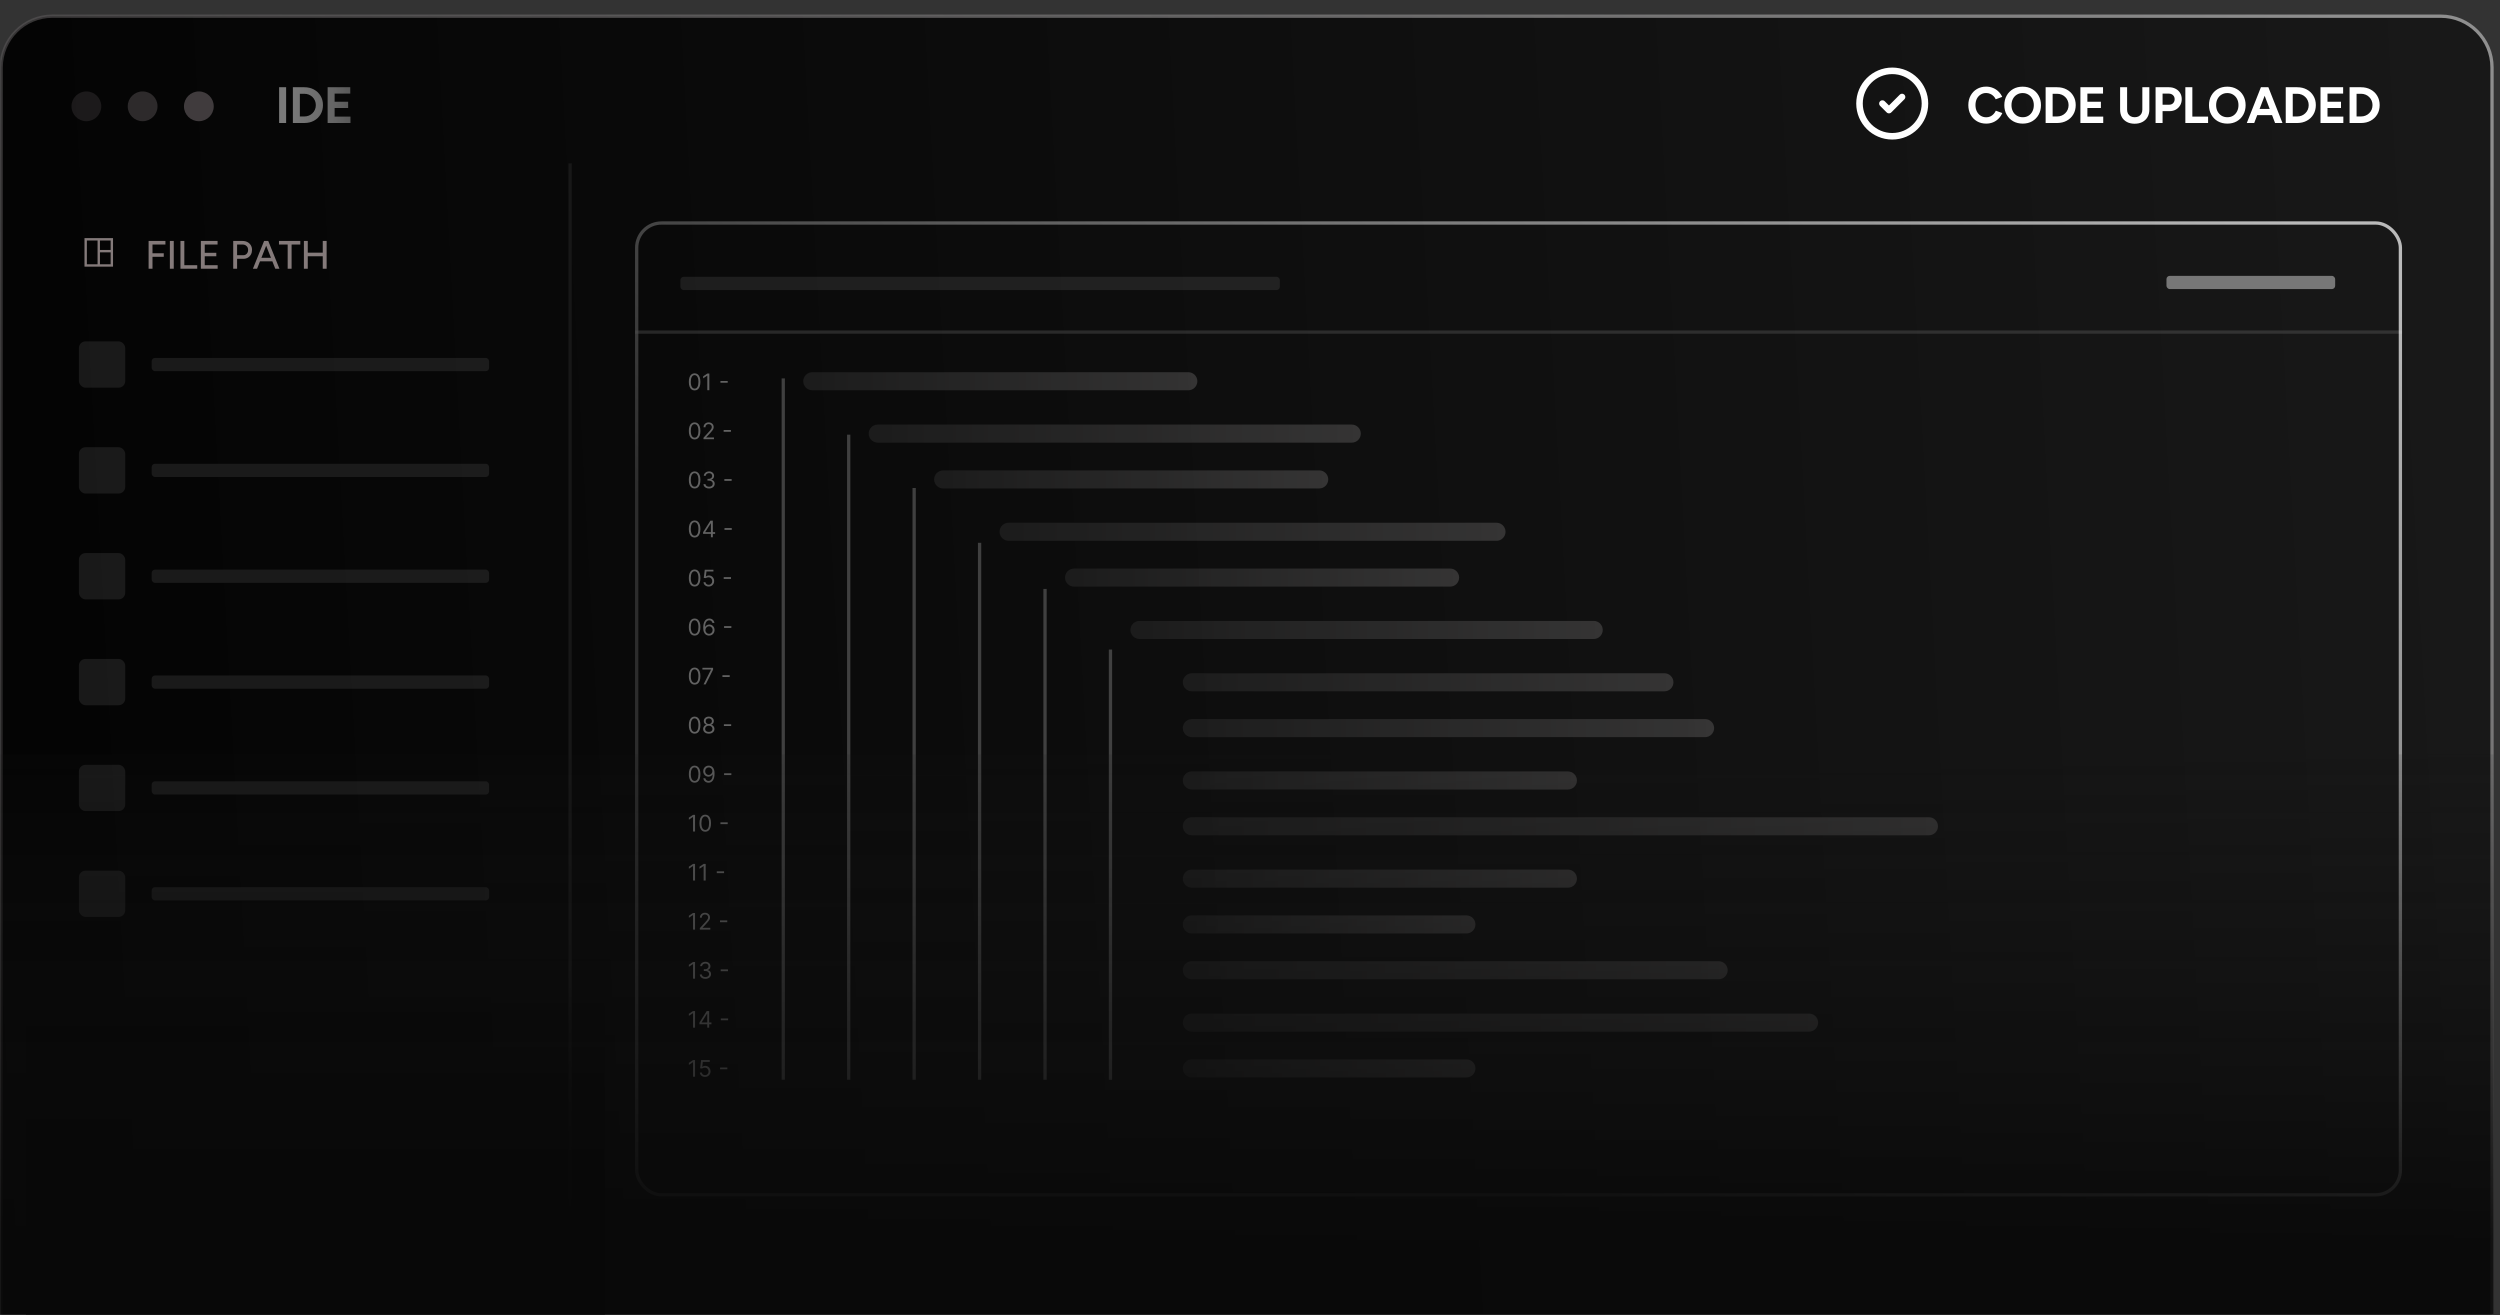 <svg width="382" height="201" viewBox="0 0 382 201" fill="none" xmlns="http://www.w3.org/2000/svg">
<rect x="0" y="0" width="382" height="201" fill="#333333" stroke="none"/>
<g clip-path="url(#clip0_10174_7561)">
<path d="M0.179 10.308C0.179 5.982 3.686 2.474 8.013 2.474H372.946C377.273 2.474 380.78 5.982 380.78 10.308V224.871H0.179V10.308Z" fill="url(#paint0_linear_10174_7561)"/>
<path d="M0.179 10.308C0.179 5.982 3.686 2.474 8.013 2.474H372.946C377.273 2.474 380.78 5.982 380.78 10.308V224.871H0.179V10.308Z" stroke="url(#paint1_linear_10174_7561)" stroke-width="0.505"/>
<path d="M42.65 18.795V13.329H43.72V18.795H42.65ZM44.751 18.795V13.329H46.5C47.057 13.329 47.549 13.446 47.976 13.681C48.408 13.915 48.744 14.238 48.983 14.649C49.228 15.055 49.35 15.526 49.35 16.062C49.35 16.593 49.228 17.064 48.983 17.476C48.744 17.887 48.408 18.21 47.976 18.444C47.549 18.678 47.057 18.795 46.5 18.795H44.751ZM45.821 17.796H46.5C46.75 17.796 46.982 17.752 47.195 17.663C47.409 17.575 47.593 17.452 47.75 17.296C47.911 17.14 48.036 16.958 48.124 16.75C48.213 16.536 48.257 16.307 48.257 16.062C48.257 15.818 48.213 15.591 48.124 15.383C48.036 15.169 47.911 14.985 47.75 14.829C47.593 14.672 47.409 14.55 47.195 14.462C46.982 14.373 46.75 14.329 46.5 14.329H45.821V17.796ZM50.063 18.795V13.329H53.522V14.305H51.132V15.547H53.194V16.5H51.132V17.819H53.553V18.795H50.063Z" fill="url(#paint2_linear_10174_7561)"/>
<g clip-path="url(#clip1_10174_7561)">
<path d="M12.91 40.744V36.385H17.27V40.744H12.91ZM13.273 40.381H14.908V36.748H13.273V40.381ZM15.271 40.381H16.906V38.559H15.271V40.381ZM15.271 38.195H16.906V36.748H15.271V38.195Z" fill="#847A7A"/>
</g>
<path d="M22.706 41.064V36.818H25.277V37.364H23.3V38.699H25.023V39.244H23.3V41.064H22.706ZM25.956 41.064V36.818H26.551V41.064H25.956ZM27.572 41.064V36.818H28.166V40.518H30.137V41.064H27.572ZM30.692 41.064V36.818H33.245V37.364H31.286V38.626H33.051V39.159H31.286V40.518H33.258V41.064H30.692ZM35.635 41.064V36.818H37.066C37.349 36.818 37.598 36.877 37.812 36.994C38.031 37.107 38.201 37.267 38.322 37.473C38.447 37.675 38.51 37.912 38.51 38.183C38.51 38.446 38.453 38.68 38.34 38.886C38.227 39.093 38.069 39.255 37.867 39.372C37.669 39.489 37.441 39.548 37.182 39.548H36.229V41.064H35.635ZM36.229 38.996H37.176C37.39 38.996 37.566 38.921 37.703 38.771C37.841 38.618 37.91 38.422 37.91 38.183C37.91 37.936 37.829 37.738 37.667 37.589C37.509 37.439 37.307 37.364 37.06 37.364H36.229V38.996ZM42.064 41.064L40.384 36.818H40.99L42.701 41.064H42.064ZM38.643 41.064L40.353 36.818H40.96L39.28 41.064H38.643ZM39.45 39.93V39.396H41.894V39.93H39.45ZM43.957 41.064V37.364H42.628V36.818H45.886V37.364H44.557V41.064H43.957ZM49.316 41.064V36.818H49.91V41.064H49.316ZM46.435 41.064V36.818H47.029V41.064H46.435ZM46.932 39.153V38.608H49.504V39.153H46.932Z" fill="#847A7A"/>
<rect opacity="0.1" x="12.057" y="52.162" width="7.076" height="7.076" rx="1.011" fill="#D9D9D9"/>
<rect opacity="0.1" x="23.177" y="54.69" width="51.556" height="2.022" rx="0.505" fill="#D9D9D9"/>
<rect opacity="0.1" x="12.057" y="68.336" width="7.076" height="7.076" rx="1.011" fill="#D9D9D9"/>
<rect opacity="0.1" x="23.177" y="70.864" width="51.556" height="2.022" rx="0.505" fill="#D9D9D9"/>
<rect opacity="0.1" x="12.057" y="84.511" width="7.076" height="7.076" rx="1.011" fill="#D9D9D9"/>
<rect opacity="0.1" x="23.177" y="87.038" width="51.556" height="2.022" rx="0.505" fill="#D9D9D9"/>
<rect opacity="0.1" x="12.057" y="100.685" width="7.076" height="7.076" rx="1.011" fill="#D9D9D9"/>
<rect opacity="0.1" x="23.177" y="103.212" width="51.556" height="2.022" rx="0.505" fill="#D9D9D9"/>
<rect opacity="0.1" x="12.057" y="116.859" width="7.076" height="7.076" rx="1.011" fill="#D9D9D9"/>
<rect opacity="0.1" x="23.177" y="119.387" width="51.556" height="2.022" rx="0.505" fill="#D9D9D9"/>
<rect opacity="0.1" x="12.057" y="133.034" width="7.076" height="7.076" rx="1.011" fill="#D9D9D9"/>
<rect opacity="0.1" x="23.177" y="135.561" width="51.556" height="2.022" rx="0.505" fill="#D9D9D9"/>
<g clip-path="url(#clip2_10174_7561)">
<path d="M70.605 50.745L367.302 50.745" stroke="#A1A1A1" stroke-opacity="0.2" stroke-width="0.505"/>
<rect opacity="0.5" x="331.035" y="42.151" width="25.778" height="2.022" rx="0.505" fill="#D9D9D9"/>
<rect opacity="0.1" x="103.964" y="42.299" width="91.598" height="2.022" rx="0.505" fill="#D9D9D9"/>
<g opacity="0.75">
<path d="M106.137 59.655C105.951 59.655 105.791 59.604 105.66 59.502C105.528 59.4 105.428 59.251 105.358 59.057C105.289 58.862 105.254 58.626 105.254 58.35C105.254 58.075 105.289 57.841 105.358 57.647C105.429 57.452 105.53 57.303 105.661 57.2C105.793 57.097 105.952 57.045 106.137 57.045C106.323 57.045 106.481 57.097 106.613 57.2C106.745 57.303 106.846 57.452 106.915 57.647C106.985 57.841 107.021 58.075 107.021 58.35C107.021 58.626 106.986 58.862 106.916 59.057C106.847 59.251 106.746 59.4 106.615 59.502C106.484 59.604 106.324 59.655 106.137 59.655ZM106.137 59.382C106.323 59.382 106.467 59.293 106.569 59.114C106.672 58.935 106.723 58.681 106.723 58.35C106.723 58.13 106.699 57.943 106.652 57.788C106.606 57.633 106.539 57.516 106.451 57.434C106.364 57.353 106.26 57.313 106.137 57.313C105.954 57.313 105.81 57.404 105.707 57.585C105.604 57.765 105.552 58.02 105.552 58.35C105.552 58.57 105.575 58.757 105.621 58.911C105.668 59.064 105.734 59.181 105.821 59.262C105.909 59.342 106.014 59.382 106.137 59.382ZM108.385 57.08V59.62H108.077V57.402H108.063L107.442 57.814V57.502L108.077 57.08H108.385ZM111.195 58.214V58.486H110.083V58.214H111.195Z" fill="#808080"/>
<path d="M106.137 67.148C105.951 67.148 105.791 67.097 105.66 66.995C105.528 66.893 105.428 66.745 105.358 66.55C105.289 66.355 105.254 66.119 105.254 65.843C105.254 65.569 105.289 65.334 105.358 65.14C105.429 64.945 105.53 64.796 105.661 64.693C105.793 64.59 105.952 64.538 106.137 64.538C106.323 64.538 106.481 64.59 106.613 64.693C106.745 64.796 106.846 64.945 106.915 65.14C106.985 65.334 107.021 65.569 107.021 65.843C107.021 66.119 106.986 66.355 106.916 66.55C106.847 66.745 106.746 66.893 106.615 66.995C106.484 67.097 106.324 67.148 106.137 67.148ZM106.137 66.875C106.323 66.875 106.467 66.786 106.569 66.607C106.672 66.429 106.723 66.174 106.723 65.843C106.723 65.623 106.699 65.436 106.652 65.281C106.606 65.127 106.539 65.009 106.451 64.928C106.364 64.847 106.26 64.806 106.137 64.806C105.954 64.806 105.81 64.897 105.707 65.078C105.604 65.258 105.552 65.513 105.552 65.843C105.552 66.063 105.575 66.25 105.621 66.404C105.668 66.558 105.734 66.675 105.821 66.755C105.909 66.835 106.014 66.875 106.137 66.875ZM107.492 67.113V66.89L108.33 65.972C108.429 65.865 108.51 65.771 108.574 65.692C108.637 65.612 108.684 65.536 108.715 65.466C108.746 65.395 108.762 65.32 108.762 65.243C108.762 65.153 108.741 65.076 108.698 65.011C108.655 64.945 108.598 64.895 108.524 64.859C108.45 64.824 108.368 64.806 108.276 64.806C108.178 64.806 108.093 64.826 108.02 64.867C107.948 64.907 107.893 64.962 107.853 65.034C107.814 65.106 107.795 65.191 107.795 65.287H107.502C107.502 65.139 107.536 65.008 107.605 64.895C107.673 64.783 107.767 64.695 107.885 64.632C108.004 64.57 108.138 64.538 108.286 64.538C108.435 64.538 108.567 64.57 108.681 64.632C108.796 64.695 108.887 64.78 108.952 64.887C109.017 64.993 109.05 65.112 109.05 65.243C109.05 65.336 109.033 65.428 108.999 65.517C108.966 65.605 108.908 65.704 108.825 65.813C108.744 65.922 108.63 66.054 108.484 66.21L107.914 66.82V66.84H109.095V67.113H107.492ZM111.686 65.707V65.98H110.574V65.707H111.686Z" fill="#808080"/>
<path d="M106.137 74.641C105.951 74.641 105.791 74.59 105.66 74.488C105.528 74.386 105.428 74.237 105.358 74.043C105.289 73.848 105.254 73.612 105.254 73.336C105.254 73.061 105.289 72.827 105.358 72.632C105.429 72.437 105.53 72.288 105.661 72.186C105.793 72.083 105.952 72.031 106.137 72.031C106.323 72.031 106.481 72.083 106.613 72.186C106.745 72.288 106.846 72.437 106.915 72.632C106.985 72.827 107.021 73.061 107.021 73.336C107.021 73.612 106.986 73.848 106.916 74.043C106.847 74.237 106.746 74.386 106.615 74.488C106.484 74.59 106.324 74.641 106.137 74.641ZM106.137 74.368C106.323 74.368 106.467 74.278 106.569 74.1C106.672 73.921 106.723 73.667 106.723 73.336C106.723 73.116 106.699 72.928 106.652 72.774C106.606 72.619 106.539 72.501 106.451 72.42C106.364 72.339 106.26 72.299 106.137 72.299C105.954 72.299 105.81 72.389 105.707 72.57C105.604 72.751 105.552 73.006 105.552 73.336C105.552 73.556 105.575 73.743 105.621 73.897C105.668 74.05 105.734 74.167 105.821 74.248C105.909 74.328 106.014 74.368 106.137 74.368ZM108.35 74.641C108.187 74.641 108.041 74.613 107.912 74.556C107.785 74.5 107.684 74.422 107.609 74.322C107.534 74.221 107.494 74.104 107.487 73.971H107.8C107.806 74.053 107.834 74.123 107.884 74.183C107.934 74.242 107.998 74.287 108.079 74.319C108.159 74.352 108.248 74.368 108.345 74.368C108.455 74.368 108.551 74.349 108.636 74.311C108.72 74.273 108.786 74.22 108.834 74.152C108.882 74.084 108.906 74.006 108.906 73.916C108.906 73.823 108.883 73.741 108.837 73.669C108.79 73.597 108.722 73.541 108.633 73.501C108.544 73.46 108.435 73.44 108.306 73.44H108.102V73.167H108.306C108.407 73.167 108.495 73.149 108.571 73.112C108.648 73.076 108.708 73.025 108.751 72.959C108.795 72.893 108.817 72.815 108.817 72.725C108.817 72.639 108.798 72.565 108.76 72.501C108.722 72.437 108.668 72.388 108.598 72.352C108.53 72.317 108.449 72.299 108.355 72.299C108.268 72.299 108.185 72.315 108.107 72.347C108.03 72.379 107.967 72.424 107.919 72.485C107.87 72.544 107.843 72.616 107.839 72.701H107.542C107.547 72.568 107.587 72.451 107.662 72.351C107.737 72.25 107.836 72.171 107.957 72.115C108.079 72.059 108.214 72.031 108.36 72.031C108.517 72.031 108.652 72.063 108.765 72.126C108.877 72.189 108.963 72.272 109.024 72.376C109.084 72.479 109.114 72.591 109.114 72.711C109.114 72.854 109.077 72.976 109.002 73.077C108.927 73.177 108.826 73.247 108.698 73.286V73.306C108.858 73.332 108.983 73.401 109.073 73.511C109.164 73.62 109.209 73.755 109.209 73.916C109.209 74.054 109.171 74.178 109.096 74.288C109.021 74.398 108.92 74.484 108.791 74.546C108.662 74.609 108.515 74.641 108.35 74.641ZM111.795 73.199V73.472H110.683V73.199H111.795Z" fill="#808080"/>
<path d="M106.137 82.134C105.951 82.134 105.791 82.083 105.66 81.981C105.528 81.879 105.428 81.73 105.358 81.536C105.289 81.341 105.254 81.105 105.254 80.829C105.254 80.554 105.289 80.32 105.358 80.126C105.429 79.93 105.53 79.782 105.661 79.679C105.793 79.576 105.952 79.524 106.137 79.524C106.323 79.524 106.481 79.576 106.613 79.679C106.745 79.782 106.846 79.93 106.915 80.126C106.985 80.32 107.021 80.554 107.021 80.829C107.021 81.105 106.986 81.341 106.916 81.536C106.847 81.73 106.746 81.879 106.615 81.981C106.484 82.083 106.324 82.134 106.137 82.134ZM106.137 81.861C106.323 81.861 106.467 81.772 106.569 81.593C106.672 81.414 106.723 81.16 106.723 80.829C106.723 80.609 106.699 80.422 106.652 80.267C106.606 80.112 106.539 79.995 106.451 79.913C106.364 79.832 106.26 79.792 106.137 79.792C105.954 79.792 105.81 79.882 105.707 80.064C105.604 80.244 105.552 80.499 105.552 80.829C105.552 81.049 105.575 81.236 105.621 81.39C105.668 81.543 105.734 81.66 105.821 81.741C105.909 81.821 106.014 81.861 106.137 81.861ZM107.432 81.578V81.325L108.549 79.559H108.732V79.951H108.608L107.765 81.285V81.305H109.268V81.578H107.432ZM108.628 82.099V81.501V81.383V79.559H108.921V82.099H108.628ZM111.812 80.692V80.965H110.701V80.692H111.812Z" fill="#808080"/>
<path d="M106.137 89.626C105.951 89.626 105.791 89.576 105.66 89.474C105.528 89.371 105.428 89.223 105.358 89.029C105.289 88.834 105.254 88.598 105.254 88.322C105.254 88.047 105.289 87.813 105.358 87.618C105.429 87.423 105.53 87.274 105.661 87.172C105.793 87.068 105.952 87.017 106.137 87.017C106.323 87.017 106.481 87.068 106.613 87.172C106.745 87.274 106.846 87.423 106.915 87.618C106.985 87.813 107.021 88.047 107.021 88.322C107.021 88.598 106.986 88.834 106.916 89.029C106.847 89.223 106.746 89.371 106.615 89.474C106.484 89.576 106.324 89.626 106.137 89.626ZM106.137 89.354C106.323 89.354 106.467 89.264 106.569 89.086C106.672 88.907 106.723 88.652 106.723 88.322C106.723 88.102 106.699 87.914 106.652 87.76C106.606 87.605 106.539 87.487 106.451 87.406C106.364 87.325 106.26 87.285 106.137 87.285C105.954 87.285 105.81 87.375 105.707 87.556C105.604 87.737 105.552 87.992 105.552 88.322C105.552 88.542 105.575 88.728 105.621 88.882C105.668 89.036 105.734 89.153 105.821 89.233C105.909 89.314 106.014 89.354 106.137 89.354ZM108.286 89.626C108.14 89.626 108.009 89.598 107.893 89.54C107.776 89.482 107.683 89.402 107.612 89.302C107.542 89.201 107.504 89.086 107.497 88.957H107.795C107.806 89.072 107.858 89.167 107.951 89.242C108.044 89.316 108.156 89.354 108.286 89.354C108.39 89.354 108.483 89.329 108.564 89.281C108.646 89.232 108.71 89.165 108.756 89.079C108.803 88.993 108.827 88.896 108.827 88.788C108.827 88.677 108.802 88.578 108.753 88.492C108.705 88.404 108.639 88.335 108.555 88.284C108.471 88.234 108.374 88.208 108.266 88.207C108.188 88.207 108.108 88.219 108.027 88.243C107.945 88.267 107.877 88.299 107.824 88.337L107.537 88.302L107.69 87.052H109.01V87.324H107.948L107.859 88.074H107.874C107.926 88.032 107.991 87.998 108.07 87.971C108.149 87.943 108.23 87.93 108.316 87.93C108.471 87.93 108.61 87.967 108.731 88.041C108.853 88.115 108.949 88.216 109.019 88.344C109.089 88.472 109.124 88.618 109.124 88.783C109.124 88.945 109.088 89.09 109.015 89.217C108.943 89.344 108.844 89.444 108.717 89.517C108.591 89.59 108.447 89.626 108.286 89.626ZM111.696 88.185V88.458H110.585V88.185H111.696Z" fill="#808080"/>
<path d="M106.137 97.12C105.951 97.12 105.791 97.069 105.66 96.967C105.528 96.865 105.428 96.716 105.358 96.522C105.289 96.327 105.254 96.091 105.254 95.815C105.254 95.54 105.289 95.306 105.358 95.112C105.429 94.916 105.53 94.767 105.661 94.665C105.793 94.562 105.952 94.51 106.137 94.51C106.323 94.51 106.481 94.562 106.613 94.665C106.745 94.767 106.846 94.916 106.915 95.112C106.985 95.306 107.021 95.54 107.021 95.815C107.021 96.091 106.986 96.327 106.916 96.522C106.847 96.716 106.746 96.865 106.615 96.967C106.484 97.069 106.324 97.12 106.137 97.12ZM106.137 96.847C106.323 96.847 106.467 96.757 106.569 96.579C106.672 96.4 106.723 96.146 106.723 95.815C106.723 95.595 106.699 95.407 106.652 95.253C106.606 95.098 106.539 94.98 106.451 94.899C106.364 94.818 106.26 94.778 106.137 94.778C105.954 94.778 105.81 94.868 105.707 95.049C105.604 95.23 105.552 95.485 105.552 95.815C105.552 96.035 105.575 96.222 105.621 96.376C105.668 96.529 105.734 96.646 105.821 96.727C105.909 96.807 106.014 96.847 106.137 96.847ZM108.335 97.12C108.231 97.118 108.127 97.098 108.023 97.06C107.919 97.022 107.824 96.958 107.738 96.868C107.652 96.777 107.583 96.654 107.53 96.499C107.478 96.344 107.452 96.149 107.452 95.914C107.452 95.689 107.473 95.49 107.516 95.316C107.558 95.142 107.619 94.995 107.699 94.876C107.779 94.756 107.876 94.665 107.989 94.603C108.103 94.541 108.232 94.51 108.375 94.51C108.517 94.51 108.644 94.538 108.755 94.596C108.866 94.652 108.957 94.73 109.028 94.831C109.098 94.932 109.143 95.048 109.164 95.18H108.861C108.833 95.066 108.779 94.971 108.698 94.896C108.617 94.82 108.509 94.783 108.375 94.783C108.178 94.783 108.023 94.868 107.91 95.04C107.798 95.211 107.741 95.451 107.74 95.76H107.76C107.806 95.69 107.861 95.63 107.925 95.58C107.989 95.53 108.06 95.491 108.138 95.464C108.216 95.436 108.298 95.423 108.385 95.423C108.531 95.423 108.664 95.459 108.784 95.532C108.905 95.604 109.002 95.704 109.075 95.831C109.147 95.957 109.184 96.103 109.184 96.266C109.184 96.423 109.149 96.567 109.078 96.698C109.008 96.828 108.909 96.931 108.782 97.008C108.655 97.084 108.507 97.121 108.335 97.12ZM108.335 96.847C108.44 96.847 108.533 96.821 108.616 96.769C108.699 96.717 108.765 96.647 108.813 96.559C108.862 96.471 108.886 96.374 108.886 96.266C108.886 96.161 108.863 96.066 108.815 95.98C108.769 95.893 108.705 95.824 108.623 95.773C108.542 95.721 108.45 95.696 108.345 95.696C108.267 95.696 108.194 95.711 108.126 95.743C108.058 95.773 107.998 95.816 107.947 95.869C107.897 95.923 107.857 95.985 107.828 96.054C107.799 96.123 107.785 96.195 107.785 96.271C107.785 96.372 107.808 96.466 107.855 96.554C107.903 96.642 107.969 96.712 108.051 96.766C108.135 96.82 108.23 96.847 108.335 96.847ZM111.751 95.678V95.951H110.639V95.678H111.751Z" fill="#808080"/>
<path d="M106.137 104.612C105.951 104.612 105.791 104.562 105.66 104.46C105.528 104.357 105.428 104.209 105.358 104.014C105.289 103.819 105.254 103.584 105.254 103.307C105.254 103.033 105.289 102.798 105.358 102.604C105.429 102.409 105.53 102.26 105.661 102.158C105.793 102.054 105.952 102.003 106.137 102.003C106.323 102.003 106.481 102.054 106.613 102.158C106.745 102.26 106.846 102.409 106.915 102.604C106.985 102.798 107.021 103.033 107.021 103.307C107.021 103.584 106.986 103.819 106.916 104.014C106.847 104.209 106.746 104.357 106.615 104.46C106.484 104.562 106.324 104.612 106.137 104.612ZM106.137 104.339C106.323 104.339 106.467 104.25 106.569 104.072C106.672 103.893 106.723 103.638 106.723 103.307C106.723 103.088 106.699 102.9 106.652 102.746C106.606 102.591 106.539 102.473 106.451 102.392C106.364 102.311 106.26 102.271 106.137 102.271C105.954 102.271 105.81 102.361 105.707 102.542C105.604 102.722 105.552 102.978 105.552 103.307C105.552 103.527 105.575 103.714 105.621 103.868C105.668 104.022 105.734 104.139 105.821 104.219C105.909 104.299 106.014 104.339 106.137 104.339ZM107.503 104.578L108.639 102.33V102.31H107.329V102.037H108.957V102.325L107.826 104.578H107.503ZM111.498 103.171V103.444H110.387V103.171H111.498Z" fill="#808080"/>
<path d="M106.137 112.106C105.951 112.106 105.791 112.055 105.66 111.953C105.528 111.85 105.428 111.702 105.358 111.508C105.289 111.313 105.254 111.077 105.254 110.801C105.254 110.526 105.289 110.292 105.358 110.097C105.429 109.902 105.53 109.753 105.661 109.651C105.793 109.547 105.952 109.496 106.137 109.496C106.323 109.496 106.481 109.547 106.613 109.651C106.745 109.753 106.846 109.902 106.915 110.097C106.985 110.292 107.021 110.526 107.021 110.801C107.021 111.077 106.986 111.313 106.916 111.508C106.847 111.702 106.746 111.85 106.615 111.953C106.484 112.055 106.324 112.106 106.137 112.106ZM106.137 111.833C106.323 111.833 106.467 111.743 106.569 111.565C106.672 111.386 106.723 111.131 106.723 110.801C106.723 110.581 106.699 110.393 106.652 110.239C106.606 110.084 106.539 109.966 106.451 109.885C106.364 109.804 106.26 109.764 106.137 109.764C105.954 109.764 105.81 109.854 105.707 110.035C105.604 110.216 105.552 110.471 105.552 110.801C105.552 111.021 105.575 111.207 105.621 111.361C105.668 111.515 105.734 111.632 105.821 111.712C105.909 111.793 106.014 111.833 106.137 111.833ZM108.306 112.106C108.135 112.106 107.985 112.075 107.854 112.015C107.724 111.954 107.623 111.87 107.55 111.763C107.477 111.656 107.442 111.533 107.442 111.396C107.442 111.289 107.463 111.189 107.506 111.098C107.549 111.007 107.607 110.93 107.682 110.869C107.757 110.807 107.841 110.768 107.934 110.751V110.736C107.812 110.705 107.715 110.636 107.643 110.531C107.571 110.426 107.536 110.305 107.537 110.171C107.536 110.042 107.568 109.926 107.635 109.824C107.701 109.723 107.792 109.643 107.907 109.584C108.024 109.525 108.157 109.496 108.306 109.496C108.453 109.496 108.584 109.525 108.7 109.584C108.816 109.643 108.907 109.723 108.973 109.824C109.04 109.926 109.074 110.042 109.075 110.171C109.074 110.305 109.037 110.426 108.964 110.531C108.892 110.636 108.797 110.705 108.678 110.736V110.751C108.77 110.768 108.852 110.807 108.926 110.869C108.999 110.93 109.058 111.007 109.102 111.098C109.146 111.189 109.168 111.289 109.169 111.396C109.168 111.533 109.131 111.656 109.057 111.763C108.985 111.87 108.883 111.954 108.753 112.015C108.624 112.075 108.475 112.106 108.306 112.106ZM108.306 111.833C108.421 111.833 108.52 111.814 108.603 111.777C108.687 111.74 108.751 111.687 108.797 111.619C108.842 111.551 108.865 111.472 108.866 111.381C108.865 111.285 108.841 111.2 108.792 111.127C108.743 111.053 108.677 110.995 108.592 110.953C108.509 110.911 108.413 110.89 108.306 110.89C108.197 110.89 108.101 110.911 108.015 110.953C107.931 110.995 107.864 111.053 107.816 111.127C107.768 111.2 107.744 111.285 107.745 111.381C107.744 111.472 107.766 111.551 107.811 111.619C107.856 111.687 107.921 111.74 108.005 111.777C108.09 111.814 108.19 111.833 108.306 111.833ZM108.306 110.627C108.397 110.627 108.477 110.609 108.548 110.572C108.619 110.536 108.674 110.485 108.715 110.42C108.756 110.355 108.776 110.278 108.777 110.19C108.776 110.104 108.756 110.03 108.716 109.966C108.677 109.901 108.622 109.852 108.551 109.817C108.481 109.781 108.399 109.764 108.306 109.764C108.211 109.764 108.127 109.781 108.056 109.817C107.985 109.852 107.93 109.901 107.891 109.966C107.852 110.03 107.833 110.104 107.834 110.19C107.833 110.278 107.853 110.355 107.893 110.42C107.933 110.485 107.989 110.536 108.06 110.572C108.131 110.609 108.213 110.627 108.306 110.627ZM111.723 110.664V110.937H110.612V110.664H111.723Z" fill="#808080"/>
<path d="M106.137 119.599C105.951 119.599 105.791 119.548 105.66 119.446C105.528 119.344 105.428 119.195 105.358 119.001C105.289 118.806 105.254 118.57 105.254 118.294C105.254 118.019 105.289 117.785 105.358 117.59C105.429 117.395 105.53 117.246 105.661 117.144C105.793 117.041 105.952 116.989 106.137 116.989C106.323 116.989 106.481 117.041 106.613 117.144C106.745 117.246 106.846 117.395 106.915 117.59C106.985 117.785 107.021 118.019 107.021 118.294C107.021 118.57 106.986 118.806 106.916 119.001C106.847 119.195 106.746 119.344 106.615 119.446C106.484 119.548 106.324 119.599 106.137 119.599ZM106.137 119.326C106.323 119.326 106.467 119.237 106.569 119.058C106.672 118.879 106.723 118.625 106.723 118.294C106.723 118.074 106.699 117.887 106.652 117.732C106.606 117.577 106.539 117.459 106.451 117.378C106.364 117.297 106.26 117.257 106.137 117.257C105.954 117.257 105.81 117.347 105.707 117.528C105.604 117.709 105.552 117.964 105.552 118.294C105.552 118.514 105.575 118.701 105.621 118.854C105.668 119.008 105.734 119.125 105.821 119.205C105.909 119.286 106.014 119.326 106.137 119.326ZM108.301 116.989C108.405 116.99 108.509 117.01 108.613 117.048C108.717 117.087 108.813 117.152 108.899 117.242C108.985 117.331 109.054 117.453 109.106 117.608C109.158 117.762 109.184 117.956 109.184 118.19C109.184 118.415 109.162 118.616 109.119 118.791C109.077 118.966 109.016 119.113 108.936 119.233C108.856 119.353 108.76 119.444 108.646 119.506C108.532 119.568 108.404 119.599 108.261 119.599C108.119 119.599 107.992 119.571 107.88 119.514C107.769 119.457 107.678 119.378 107.607 119.277C107.537 119.176 107.492 119.058 107.472 118.924H107.775C107.802 119.041 107.856 119.137 107.937 119.213C108.019 119.288 108.127 119.326 108.261 119.326C108.457 119.326 108.612 119.24 108.725 119.069C108.839 118.898 108.896 118.656 108.896 118.343H108.876C108.83 118.413 108.775 118.473 108.711 118.523C108.648 118.574 108.577 118.613 108.499 118.64C108.421 118.667 108.339 118.681 108.251 118.681C108.106 118.681 107.972 118.645 107.85 118.573C107.73 118.5 107.633 118.4 107.56 118.274C107.488 118.147 107.452 118.001 107.452 117.837C107.452 117.682 107.487 117.54 107.556 117.411C107.627 117.281 107.725 117.177 107.852 117.101C107.979 117.024 108.129 116.986 108.301 116.989ZM108.301 117.262C108.197 117.262 108.103 117.288 108.019 117.34C107.936 117.391 107.871 117.461 107.822 117.548C107.774 117.635 107.75 117.731 107.75 117.837C107.75 117.943 107.773 118.04 107.819 118.126C107.867 118.212 107.931 118.281 108.012 118.332C108.094 118.383 108.187 118.408 108.291 118.408C108.369 118.408 108.443 118.393 108.51 118.362C108.578 118.331 108.637 118.288 108.688 118.234C108.739 118.18 108.779 118.118 108.808 118.049C108.837 117.98 108.851 117.908 108.851 117.832C108.851 117.733 108.827 117.64 108.779 117.553C108.732 117.466 108.667 117.396 108.584 117.342C108.501 117.289 108.407 117.262 108.301 117.262ZM111.751 118.157V118.43H110.639V118.157H111.751Z" fill="#808080"/>
<path d="M106.202 124.516V127.057H105.894V124.839H105.879L105.259 125.251V124.938L105.894 124.516H106.202ZM107.761 127.091C107.574 127.091 107.415 127.041 107.284 126.939C107.152 126.836 107.052 126.688 106.982 126.494C106.913 126.298 106.878 126.063 106.878 125.786C106.878 125.512 106.913 125.278 106.982 125.083C107.052 124.888 107.153 124.739 107.285 124.637C107.417 124.533 107.576 124.482 107.761 124.482C107.946 124.482 108.105 124.533 108.236 124.637C108.369 124.739 108.469 124.888 108.539 125.083C108.609 125.278 108.644 125.512 108.644 125.786C108.644 126.063 108.61 126.298 108.54 126.494C108.471 126.688 108.37 126.836 108.239 126.939C108.107 127.041 107.948 127.091 107.761 127.091ZM107.761 126.818C107.946 126.818 108.09 126.729 108.193 126.551C108.295 126.372 108.347 126.117 108.347 125.786C108.347 125.567 108.323 125.379 108.276 125.225C108.23 125.07 108.163 124.952 108.075 124.871C107.988 124.79 107.884 124.75 107.761 124.75C107.578 124.75 107.434 124.84 107.331 125.021C107.227 125.201 107.176 125.457 107.176 125.786C107.176 126.006 107.199 126.193 107.245 126.347C107.291 126.501 107.358 126.618 107.445 126.698C107.532 126.778 107.638 126.818 107.761 126.818ZM111.195 125.65V125.923H110.083V125.65H111.195Z" fill="#808080"/>
<path d="M106.202 132.009V134.55H105.894V132.332H105.879L105.259 132.744V132.431L105.894 132.009H106.202ZM107.826 132.009V134.55H107.518V132.332H107.503L106.883 132.744V132.431L107.518 132.009H107.826ZM110.635 133.143V133.416H109.524V133.143H110.635Z" fill="#808080"/>
<path d="M106.202 139.502V142.042H105.894V139.825H105.879L105.259 140.236V139.924L105.894 139.502H106.202ZM106.933 142.042V141.819L107.771 140.901C107.869 140.794 107.95 140.7 108.014 140.621C108.078 140.541 108.125 140.466 108.156 140.395C108.187 140.324 108.203 140.25 108.203 140.172C108.203 140.083 108.181 140.005 108.138 139.94C108.096 139.875 108.038 139.824 107.965 139.789C107.891 139.753 107.808 139.735 107.716 139.735C107.619 139.735 107.534 139.756 107.461 139.796C107.389 139.836 107.333 139.892 107.293 139.964C107.255 140.036 107.235 140.12 107.235 140.217H106.942C106.942 140.068 106.977 139.937 107.045 139.825C107.114 139.712 107.207 139.625 107.326 139.562C107.445 139.499 107.578 139.467 107.726 139.467C107.875 139.467 108.007 139.499 108.122 139.562C108.237 139.625 108.327 139.709 108.392 139.816C108.458 139.923 108.49 140.041 108.49 140.172C108.49 140.265 108.474 140.357 108.44 140.446C108.407 140.535 108.349 140.633 108.266 140.743C108.184 140.851 108.07 140.983 107.925 141.139L107.354 141.75V141.77H108.535V142.042H106.933ZM111.126 140.636V140.909H110.015V140.636H111.126Z" fill="#808080"/>
<path d="M106.202 146.995V149.536H105.894V147.318H105.879L105.259 147.73V147.417L105.894 146.995H106.202ZM107.791 149.57C107.627 149.57 107.481 149.542 107.353 149.486C107.226 149.43 107.124 149.352 107.049 149.252C106.975 149.151 106.934 149.034 106.928 148.901H107.24C107.247 148.982 107.275 149.053 107.325 149.113C107.374 149.171 107.439 149.217 107.519 149.249C107.599 149.281 107.688 149.297 107.786 149.297C107.895 149.297 107.992 149.278 108.076 149.24C108.161 149.202 108.227 149.149 108.275 149.082C108.323 149.014 108.347 148.935 108.347 148.846C108.347 148.753 108.323 148.67 108.277 148.599C108.231 148.527 108.163 148.471 108.074 148.43C107.984 148.39 107.875 148.37 107.746 148.37H107.543V148.097H107.746C107.847 148.097 107.936 148.079 108.012 148.042C108.089 148.006 108.149 147.955 108.192 147.888C108.235 147.822 108.257 147.745 108.257 147.655C108.257 147.569 108.238 147.494 108.2 147.431C108.162 147.367 108.108 147.317 108.039 147.282C107.97 147.246 107.889 147.229 107.796 147.229C107.708 147.229 107.626 147.245 107.548 147.277C107.471 147.308 107.408 147.354 107.359 147.415C107.31 147.474 107.284 147.546 107.28 147.63H106.982C106.987 147.497 107.027 147.381 107.102 147.281C107.178 147.18 107.276 147.101 107.398 147.045C107.52 146.989 107.654 146.961 107.801 146.961C107.958 146.961 108.093 146.992 108.205 147.056C108.318 147.119 108.404 147.202 108.464 147.305C108.525 147.409 108.555 147.52 108.555 147.64C108.555 147.783 108.517 147.905 108.442 148.006C108.368 148.107 108.266 148.177 108.138 148.216V148.236C108.299 148.262 108.424 148.33 108.514 148.44C108.604 148.55 108.649 148.685 108.649 148.846C108.649 148.984 108.612 149.108 108.536 149.218C108.462 149.327 108.36 149.413 108.231 149.476C108.102 149.539 107.955 149.57 107.791 149.57ZM111.235 148.129V148.402H110.124V148.129H111.235Z" fill="#808080"/>
<path d="M106.202 154.488V157.028H105.894V154.81H105.879L105.259 155.222V154.91L105.894 154.488H106.202ZM106.873 156.507V156.254L107.989 154.488H108.173V154.88H108.049L107.205 156.215V156.234H108.709V156.507H106.873ZM108.069 157.028V156.43V156.313V154.488H108.361V157.028H108.069ZM111.253 155.622V155.895H110.141V155.622H111.253Z" fill="#808080"/>
<path d="M106.202 161.981V164.521H105.894V162.304H105.879L105.259 162.715V162.403L105.894 161.981H106.202ZM107.726 164.556C107.581 164.556 107.45 164.527 107.333 164.469C107.217 164.412 107.123 164.332 107.053 164.231C106.983 164.13 106.944 164.015 106.938 163.886H107.235C107.247 164.001 107.299 164.096 107.391 164.172C107.485 164.246 107.597 164.283 107.726 164.283C107.831 164.283 107.923 164.259 108.004 164.21C108.086 164.161 108.15 164.094 108.197 164.009C108.244 163.923 108.267 163.826 108.267 163.718C108.267 163.607 108.243 163.508 108.194 163.421C108.146 163.334 108.08 163.265 107.996 163.214C107.911 163.164 107.815 163.138 107.707 163.137C107.629 163.136 107.549 163.148 107.467 163.173C107.385 163.197 107.318 163.228 107.265 163.266L106.977 163.231L107.131 161.981H108.451V162.254H107.389L107.3 163.003H107.315C107.367 162.962 107.432 162.928 107.511 162.9C107.589 162.873 107.671 162.859 107.756 162.859C107.912 162.859 108.05 162.897 108.172 162.971C108.294 163.045 108.39 163.145 108.459 163.274C108.53 163.402 108.565 163.548 108.565 163.713C108.565 163.875 108.529 164.02 108.456 164.147C108.384 164.273 108.285 164.373 108.158 164.447C108.032 164.52 107.888 164.556 107.726 164.556ZM111.137 163.115V163.388H110.025V163.115H111.137Z" fill="#808080"/>
<path d="M122.732 58.255C122.732 57.492 123.351 56.873 124.113 56.873H181.577C182.34 56.873 182.958 57.492 182.958 58.255C182.958 59.017 182.34 59.636 181.577 59.636H124.113C123.351 59.636 122.732 59.017 122.732 58.255Z" fill="url(#paint3_linear_10174_7561)"/>
<path d="M132.732 66.255C132.732 65.492 133.351 64.874 134.113 64.874H206.553C207.315 64.874 207.934 65.492 207.934 66.255C207.934 67.017 207.315 67.636 206.553 67.636H134.113C133.351 67.636 132.732 67.017 132.732 66.255Z" fill="url(#paint4_linear_10174_7561)"/>
<path d="M142.732 73.255C142.732 72.492 143.351 71.874 144.113 71.874H201.577C202.34 71.874 202.958 72.492 202.958 73.255C202.958 74.017 202.34 74.636 201.577 74.636H144.113C143.351 74.636 142.732 74.017 142.732 73.255Z" fill="url(#paint5_linear_10174_7561)"/>
<path d="M152.732 81.255C152.732 80.492 153.351 79.874 154.113 79.874H228.664C229.427 79.874 230.045 80.492 230.045 81.255C230.045 82.017 229.427 82.636 228.664 82.636H154.113C153.351 82.636 152.732 82.017 152.732 81.255Z" fill="url(#paint6_linear_10174_7561)"/>
<path d="M162.732 88.255C162.732 87.492 163.351 86.874 164.113 86.874H221.577C222.34 86.874 222.958 87.492 222.958 88.255C222.958 89.017 222.34 89.636 221.577 89.636H164.113C163.351 89.636 162.732 89.017 162.732 88.255Z" fill="url(#paint7_linear_10174_7561)"/>
<path d="M172.732 96.255C172.732 95.492 173.351 94.874 174.113 94.874H243.519C244.282 94.874 244.9 95.492 244.9 96.255C244.9 97.017 244.282 97.636 243.519 97.636H174.113C173.351 97.636 172.732 97.017 172.732 96.255Z" fill="url(#paint8_linear_10174_7561)"/>
<path d="M180.732 104.255C180.732 103.492 181.351 102.874 182.113 102.874H254.32C255.083 102.874 255.701 103.492 255.701 104.255C255.701 105.017 255.083 105.636 254.32 105.636H182.113C181.351 105.636 180.732 105.017 180.732 104.255Z" fill="url(#paint9_linear_10174_7561)"/>
<path d="M180.732 111.255C180.732 110.492 181.351 109.874 182.113 109.874H260.539C261.302 109.874 261.92 110.492 261.92 111.255C261.92 112.017 261.302 112.636 260.539 112.636H182.113C181.351 112.636 180.732 112.017 180.732 111.255Z" fill="url(#paint10_linear_10174_7561)"/>
<path d="M180.732 119.255C180.732 118.492 181.351 117.874 182.113 117.874H239.577C240.34 117.874 240.958 118.492 240.958 119.255C240.958 120.017 240.34 120.636 239.577 120.636H182.113C181.351 120.636 180.732 120.017 180.732 119.255Z" fill="url(#paint11_linear_10174_7561)"/>
<path d="M180.732 126.255C180.732 125.492 181.351 124.874 182.113 124.874H294.743C295.506 124.874 296.124 125.492 296.124 126.255C296.124 127.017 295.506 127.636 294.743 127.636H182.113C181.351 127.636 180.732 127.017 180.732 126.255Z" fill="url(#paint12_linear_10174_7561)"/>
<path d="M180.732 134.255C180.732 133.492 181.351 132.874 182.113 132.874H239.577C240.34 132.874 240.958 133.492 240.958 134.255C240.958 135.017 240.34 135.636 239.577 135.636H182.113C181.351 135.636 180.732 135.017 180.732 134.255Z" fill="url(#paint13_linear_10174_7561)"/>
<path d="M180.732 141.255C180.732 140.492 181.351 139.874 182.113 139.874H224.068C224.831 139.874 225.449 140.492 225.449 141.255C225.449 142.017 224.831 142.636 224.068 142.636H182.113C181.351 142.636 180.732 142.017 180.732 141.255Z" fill="url(#paint14_linear_10174_7561)"/>
<path d="M180.732 163.255C180.732 162.492 181.351 161.874 182.113 161.874H224.068C224.831 161.874 225.449 162.492 225.449 163.255C225.449 164.017 224.831 164.636 224.068 164.636H182.113C181.351 164.636 180.732 164.017 180.732 163.255Z" fill="url(#paint15_linear_10174_7561)"/>
<path d="M180.732 148.255C180.732 147.492 181.351 146.874 182.113 146.874H262.612C263.375 146.874 263.993 147.492 263.993 148.255C263.993 149.017 263.375 149.636 262.612 149.636H182.113C181.351 149.636 180.732 149.017 180.732 148.255Z" fill="url(#paint16_linear_10174_7561)"/>
<path d="M180.732 156.255C180.732 155.492 181.351 154.874 182.113 154.874H276.431C277.194 154.874 277.812 155.492 277.812 156.255C277.812 157.017 277.194 157.636 276.431 157.636H182.113C181.351 157.636 180.732 157.017 180.732 156.255Z" fill="url(#paint17_linear_10174_7561)"/>
<path d="M119.682 57.823L119.682 164.981" stroke="#525252" stroke-width="0.5"/>
<path d="M129.682 66.415L129.682 164.98" stroke="#525252" stroke-width="0.5"/>
<path d="M139.682 74.567L139.682 164.98" stroke="#525252" stroke-width="0.5"/>
<path d="M149.682 82.943V164.982" stroke="#525252" stroke-width="0.5"/>
<path d="M159.682 89.994L159.682 164.983" stroke="#525252" stroke-width="0.5"/>
<path d="M169.682 99.247V164.98" stroke="#525252" stroke-width="0.5"/>
</g>
</g>
<rect x="366.78" y="182.57" width="269.495" height="148.495" rx="3.791" transform="rotate(180 366.78 182.57)" stroke="url(#paint18_linear_10174_7561)" stroke-opacity="0.7" stroke-width="0.505"/>
<circle cx="2.275" cy="2.275" r="2.275" transform="matrix(-1 0 0 1 32.66 13.971)" fill="#403B3D"/>
<circle cx="2.275" cy="2.275" r="2.275" transform="matrix(-1 0 0 1 24.068 13.971)" fill="#403B3D" fill-opacity="0.7"/>
<circle cx="2.275" cy="2.275" r="2.275" transform="matrix(-1 0 0 1 15.475 13.971)" fill="#403B3D" fill-opacity="0.4"/>
<line x1="87.115" y1="24.966" x2="87.115" y2="188.226" stroke="#A1A1A1" stroke-opacity="0.1" stroke-width="0.505"/>
<rect x="3.97" y="149.812" width="88.453" height="56.61" fill="url(#paint19_linear_10174_7561)"/>
<rect x="3.97" y="149.812" width="88.453" height="56.61" fill="url(#paint20_linear_10174_7561)"/>
<path d="M303.493 18.889C302.962 18.889 302.491 18.769 302.079 18.53C301.668 18.285 301.345 17.952 301.111 17.53C300.877 17.104 300.76 16.614 300.76 16.062C300.76 15.511 300.877 15.024 301.111 14.602C301.345 14.175 301.665 13.842 302.072 13.603C302.483 13.358 302.954 13.236 303.485 13.236C303.86 13.236 304.209 13.303 304.531 13.439C304.854 13.569 305.135 13.754 305.375 13.993C305.619 14.227 305.807 14.498 305.937 14.805L304.945 15.172C304.857 14.979 304.739 14.813 304.594 14.672C304.448 14.527 304.281 14.415 304.094 14.337C303.907 14.253 303.704 14.212 303.485 14.212C303.167 14.212 302.884 14.292 302.634 14.454C302.389 14.61 302.196 14.826 302.056 15.102C301.921 15.378 301.853 15.698 301.853 16.062C301.853 16.427 301.923 16.75 302.064 17.031C302.204 17.306 302.399 17.525 302.649 17.687C302.899 17.843 303.186 17.921 303.508 17.921C303.732 17.921 303.935 17.879 304.117 17.796C304.305 17.707 304.469 17.588 304.609 17.437C304.755 17.286 304.872 17.111 304.961 16.913L305.952 17.273C305.822 17.59 305.635 17.871 305.39 18.116C305.151 18.361 304.87 18.551 304.547 18.686C304.224 18.821 303.873 18.889 303.493 18.889ZM309.081 18.889C308.529 18.889 308.04 18.769 307.613 18.53C307.191 18.285 306.86 17.952 306.621 17.53C306.381 17.104 306.262 16.617 306.262 16.07C306.262 15.513 306.381 15.024 306.621 14.602C306.86 14.175 307.188 13.842 307.605 13.603C308.027 13.363 308.511 13.243 309.057 13.243C309.609 13.243 310.093 13.366 310.51 13.61C310.931 13.85 311.262 14.183 311.501 14.61C311.741 15.032 311.861 15.518 311.861 16.07C311.861 16.617 311.741 17.104 311.501 17.53C311.267 17.952 310.939 18.285 310.518 18.53C310.101 18.769 309.622 18.889 309.081 18.889ZM309.081 17.913C309.414 17.913 309.705 17.835 309.955 17.679C310.21 17.517 310.408 17.299 310.549 17.023C310.695 16.747 310.767 16.429 310.767 16.07C310.767 15.706 310.695 15.386 310.549 15.11C310.403 14.834 310.203 14.618 309.947 14.462C309.692 14.3 309.396 14.22 309.057 14.22C308.729 14.22 308.435 14.3 308.175 14.462C307.92 14.618 307.719 14.834 307.574 15.11C307.428 15.386 307.355 15.706 307.355 16.07C307.355 16.429 307.428 16.747 307.574 17.023C307.719 17.299 307.922 17.517 308.183 17.679C308.443 17.835 308.742 17.913 309.081 17.913ZM312.572 18.795V13.329H314.321C314.878 13.329 315.37 13.446 315.797 13.681C316.229 13.915 316.565 14.238 316.804 14.649C317.049 15.055 317.171 15.526 317.171 16.062C317.171 16.593 317.049 17.064 316.804 17.476C316.565 17.887 316.229 18.21 315.797 18.444C315.37 18.678 314.878 18.795 314.321 18.795H312.572ZM313.642 17.796H314.321C314.571 17.796 314.803 17.752 315.016 17.663C315.23 17.575 315.414 17.452 315.571 17.296C315.732 17.14 315.857 16.958 315.945 16.75C316.034 16.536 316.078 16.307 316.078 16.062C316.078 15.818 316.034 15.591 315.945 15.383C315.857 15.169 315.732 14.985 315.571 14.829C315.414 14.672 315.23 14.55 315.016 14.462C314.803 14.373 314.571 14.329 314.321 14.329H313.642V17.796ZM317.884 18.795V13.329H321.343V14.305H318.953V15.547H321.015V16.5H318.953V17.819H321.374V18.795H317.884ZM326.17 18.905C325.717 18.905 325.324 18.816 324.991 18.639C324.658 18.462 324.4 18.215 324.218 17.897C324.041 17.575 323.952 17.195 323.952 16.757V13.329H325.022V16.757C325.022 16.992 325.069 17.197 325.162 17.374C325.261 17.546 325.397 17.679 325.569 17.773C325.746 17.866 325.951 17.913 326.185 17.913C326.42 17.913 326.623 17.866 326.795 17.773C326.972 17.679 327.107 17.546 327.201 17.374C327.299 17.197 327.349 16.992 327.349 16.757V13.329H328.419V16.757C328.419 17.195 328.325 17.575 328.138 17.897C327.955 18.215 327.695 18.462 327.357 18.639C327.024 18.816 326.628 18.905 326.17 18.905ZM329.372 18.795V13.329H331.402C331.788 13.329 332.129 13.407 332.425 13.563C332.722 13.714 332.954 13.928 333.12 14.204C333.287 14.475 333.37 14.79 333.37 15.149C333.37 15.503 333.29 15.818 333.128 16.094C332.967 16.369 332.746 16.588 332.464 16.75C332.183 16.906 331.858 16.984 331.488 16.984H330.442V18.795H329.372ZM330.442 16H331.465C331.704 16 331.9 15.922 332.051 15.766C332.207 15.604 332.285 15.399 332.285 15.149C332.285 14.899 332.199 14.696 332.027 14.54C331.861 14.383 331.645 14.305 331.379 14.305H330.442V16ZM333.921 18.795V13.329H334.991V17.819H337.396V18.795H333.921ZM340.351 18.889C339.799 18.889 339.31 18.769 338.883 18.53C338.461 18.285 338.131 17.952 337.891 17.53C337.652 17.104 337.532 16.617 337.532 16.07C337.532 15.513 337.652 15.024 337.891 14.602C338.131 14.175 338.459 13.842 338.875 13.603C339.297 13.363 339.781 13.243 340.328 13.243C340.88 13.243 341.364 13.366 341.78 13.61C342.202 13.85 342.532 14.183 342.772 14.61C343.011 15.032 343.131 15.518 343.131 16.07C343.131 16.617 343.011 17.104 342.772 17.53C342.538 17.952 342.21 18.285 341.788 18.53C341.371 18.769 340.893 18.889 340.351 18.889ZM340.351 17.913C340.684 17.913 340.976 17.835 341.226 17.679C341.481 17.517 341.679 17.299 341.819 17.023C341.965 16.747 342.038 16.429 342.038 16.07C342.038 15.706 341.965 15.386 341.819 15.11C341.673 14.834 341.473 14.618 341.218 14.462C340.963 14.3 340.666 14.22 340.328 14.22C340 14.22 339.706 14.3 339.445 14.462C339.19 14.618 338.99 14.834 338.844 15.11C338.698 15.386 338.625 15.706 338.625 16.07C338.625 16.429 338.698 16.747 338.844 17.023C338.99 17.299 339.193 17.517 339.453 17.679C339.713 17.835 340.013 17.913 340.351 17.913ZM347.63 18.795L345.537 13.329H346.607L348.762 18.795H347.63ZM343.311 18.795L345.467 13.329H346.537L344.444 18.795H343.311ZM344.327 17.593V16.648H347.755V17.593H344.327ZM349.261 18.795V13.329H351.01C351.567 13.329 352.059 13.446 352.486 13.681C352.918 13.915 353.254 14.238 353.493 14.649C353.738 15.055 353.86 15.526 353.86 16.062C353.86 16.593 353.738 17.064 353.493 17.476C353.254 17.887 352.918 18.21 352.486 18.444C352.059 18.678 351.567 18.795 351.01 18.795H349.261ZM350.331 17.796H351.01C351.26 17.796 351.491 17.752 351.705 17.663C351.918 17.575 352.103 17.452 352.259 17.296C352.421 17.14 352.546 16.958 352.634 16.75C352.723 16.536 352.767 16.307 352.767 16.062C352.767 15.818 352.723 15.591 352.634 15.383C352.546 15.169 352.421 14.985 352.259 14.829C352.103 14.672 351.918 14.55 351.705 14.462C351.491 14.373 351.26 14.329 351.01 14.329H350.331V17.796ZM354.572 18.795V13.329H358.031V14.305H355.642V15.547H357.704V16.5H355.642V17.819H358.063V18.795H354.572ZM359.014 18.795V13.329H360.764C361.321 13.329 361.812 13.446 362.239 13.681C362.671 13.915 363.007 14.238 363.247 14.649C363.491 15.055 363.614 15.526 363.614 16.062C363.614 16.593 363.491 17.064 363.247 17.476C363.007 17.887 362.671 18.21 362.239 18.444C361.812 18.678 361.321 18.795 360.764 18.795H359.014ZM360.084 17.796H360.764C361.013 17.796 361.245 17.752 361.458 17.663C361.672 17.575 361.857 17.452 362.013 17.296C362.174 17.14 362.299 16.958 362.388 16.75C362.476 16.536 362.52 16.307 362.52 16.062C362.52 15.818 362.476 15.591 362.388 15.383C362.299 15.169 362.174 14.985 362.013 14.829C361.857 14.672 361.672 14.55 361.458 14.462C361.245 14.373 361.013 14.329 360.764 14.329H360.084V17.796Z" fill="url(#paint21_linear_10174_7561)"/>
<g clip-path="url(#clip3_10174_7561)">
<path d="M287.633 15.823L288.633 16.823L290.633 14.823M294.133 15.823C294.133 18.584 291.894 20.823 289.133 20.823C286.371 20.823 284.133 18.584 284.133 15.823C284.133 13.061 286.371 10.823 289.133 10.823C291.894 10.823 294.133 13.061 294.133 15.823Z" stroke="white" stroke-linecap="round" stroke-linejoin="round"/>
</g>
<rect x="-14.521" y="115.27" width="410" height="122" rx="6" fill="url(#paint22_linear_10174_7561)"/>
</g>
<defs>
<linearGradient id="paint0_linear_10174_7561" x1="528.449" y1="100.231" x2="-392.875" y2="150.632" gradientUnits="userSpaceOnUse">
<stop stop-color="#202020"/>
<stop offset="0.645"/>
</linearGradient>
<linearGradient id="paint1_linear_10174_7561" x1="381.033" y1="24.487" x2="120.076" y2="305.308" gradientUnits="userSpaceOnUse">
<stop stop-color="#8F8F8F"/>
<stop offset="1" stop-color="#403B3D" stop-opacity="0.3"/>
</linearGradient>
<linearGradient id="paint2_linear_10174_7561" x1="62.1" y1="16.295" x2="42.057" y2="16.295" gradientUnits="userSpaceOnUse">
<stop stop-color="white" stop-opacity="0.1"/>
<stop offset="1" stop-color="#999999" stop-opacity="0.8"/>
</linearGradient>
<linearGradient id="paint3_linear_10174_7561" x1="122.732" y1="58.255" x2="182.958" y2="58.255" gradientUnits="userSpaceOnUse">
<stop stop-color="#212121"/>
<stop offset="1" stop-color="#414040"/>
</linearGradient>
<linearGradient id="paint4_linear_10174_7561" x1="132.732" y1="66.255" x2="207.934" y2="66.255" gradientUnits="userSpaceOnUse">
<stop stop-color="#212121"/>
<stop offset="1" stop-color="#414040"/>
</linearGradient>
<linearGradient id="paint5_linear_10174_7561" x1="142.732" y1="73.255" x2="202.958" y2="73.255" gradientUnits="userSpaceOnUse">
<stop stop-color="#212121"/>
<stop offset="1" stop-color="#414040"/>
</linearGradient>
<linearGradient id="paint6_linear_10174_7561" x1="152.732" y1="81.255" x2="230.045" y2="81.255" gradientUnits="userSpaceOnUse">
<stop stop-color="#212121"/>
<stop offset="1" stop-color="#414040"/>
</linearGradient>
<linearGradient id="paint7_linear_10174_7561" x1="162.732" y1="88.255" x2="222.958" y2="88.255" gradientUnits="userSpaceOnUse">
<stop stop-color="#212121"/>
<stop offset="1" stop-color="#414040"/>
</linearGradient>
<linearGradient id="paint8_linear_10174_7561" x1="172.732" y1="96.255" x2="244.9" y2="96.255" gradientUnits="userSpaceOnUse">
<stop stop-color="#212121"/>
<stop offset="1" stop-color="#414040"/>
</linearGradient>
<linearGradient id="paint9_linear_10174_7561" x1="180.732" y1="104.255" x2="255.701" y2="104.255" gradientUnits="userSpaceOnUse">
<stop stop-color="#212121"/>
<stop offset="1" stop-color="#414040"/>
</linearGradient>
<linearGradient id="paint10_linear_10174_7561" x1="180.732" y1="111.255" x2="261.92" y2="111.255" gradientUnits="userSpaceOnUse">
<stop stop-color="#212121"/>
<stop offset="1" stop-color="#414040"/>
</linearGradient>
<linearGradient id="paint11_linear_10174_7561" x1="180.732" y1="119.255" x2="240.958" y2="119.255" gradientUnits="userSpaceOnUse">
<stop stop-color="#212121"/>
<stop offset="1" stop-color="#414040"/>
</linearGradient>
<linearGradient id="paint12_linear_10174_7561" x1="180.732" y1="126.255" x2="296.124" y2="126.255" gradientUnits="userSpaceOnUse">
<stop stop-color="#212121"/>
<stop offset="1" stop-color="#414040"/>
</linearGradient>
<linearGradient id="paint13_linear_10174_7561" x1="180.732" y1="134.255" x2="240.958" y2="134.255" gradientUnits="userSpaceOnUse">
<stop stop-color="#212121"/>
<stop offset="1" stop-color="#414040"/>
</linearGradient>
<linearGradient id="paint14_linear_10174_7561" x1="180.732" y1="141.255" x2="225.449" y2="141.255" gradientUnits="userSpaceOnUse">
<stop stop-color="#212121"/>
<stop offset="1" stop-color="#414040"/>
</linearGradient>
<linearGradient id="paint15_linear_10174_7561" x1="180.732" y1="163.255" x2="225.449" y2="163.255" gradientUnits="userSpaceOnUse">
<stop stop-color="#212121"/>
<stop offset="1" stop-color="#414040"/>
</linearGradient>
<linearGradient id="paint16_linear_10174_7561" x1="180.732" y1="148.255" x2="263.993" y2="148.255" gradientUnits="userSpaceOnUse">
<stop stop-color="#212121"/>
<stop offset="1" stop-color="#414040"/>
</linearGradient>
<linearGradient id="paint17_linear_10174_7561" x1="180.732" y1="156.255" x2="277.812" y2="156.255" gradientUnits="userSpaceOnUse">
<stop stop-color="#212121"/>
<stop offset="1" stop-color="#414040"/>
</linearGradient>
<linearGradient id="paint18_linear_10174_7561" x1="383.445" y1="331.823" x2="502.033" y2="182.823" gradientUnits="userSpaceOnUse">
<stop stop-color="white"/>
<stop offset="1" stop-color="#3B3B3B"/>
</linearGradient>
<linearGradient id="paint19_linear_10174_7561" x1="48.196" y1="149.812" x2="48.196" y2="206.422" gradientUnits="userSpaceOnUse">
<stop stop-opacity="0"/>
<stop offset="1"/>
</linearGradient>
<linearGradient id="paint20_linear_10174_7561" x1="48.196" y1="149.812" x2="48.196" y2="206.422" gradientUnits="userSpaceOnUse">
<stop stop-opacity="0"/>
<stop offset="1"/>
</linearGradient>
<linearGradient id="paint21_linear_10174_7561" x1="399.163" y1="16.295" x2="300.486" y2="16.295" gradientUnits="userSpaceOnUse">
<stop stop-color="white"/>
<stop offset="1" stop-color="white"/>
</linearGradient>
<linearGradient id="paint22_linear_10174_7561" x1="190.48" y1="115.27" x2="190.479" y2="205.201" gradientUnits="userSpaceOnUse">
<stop stop-color="#131313" stop-opacity="0.1"/>
<stop offset="0.825" stop-color="#090909" stop-opacity="0.9"/>
</linearGradient>
<clipPath id="clip0_10174_7561">
<rect width="381" height="200" fill="white" transform="translate(0.033 0.824)"/>
</clipPath>
<clipPath id="clip1_10174_7561">
<rect width="6.065" height="6.065" fill="white" transform="translate(12.057 35.532)"/>
</clipPath>
<clipPath id="clip2_10174_7561">
<rect x="367.033" y="182.823" width="270" height="149" rx="4.044" transform="rotate(180 367.033 182.823)" fill="white"/>
</clipPath>
<clipPath id="clip3_10174_7561">
<rect width="12" height="12" fill="white" transform="translate(283.133 9.823)"/>
</clipPath>
</defs>
</svg>
